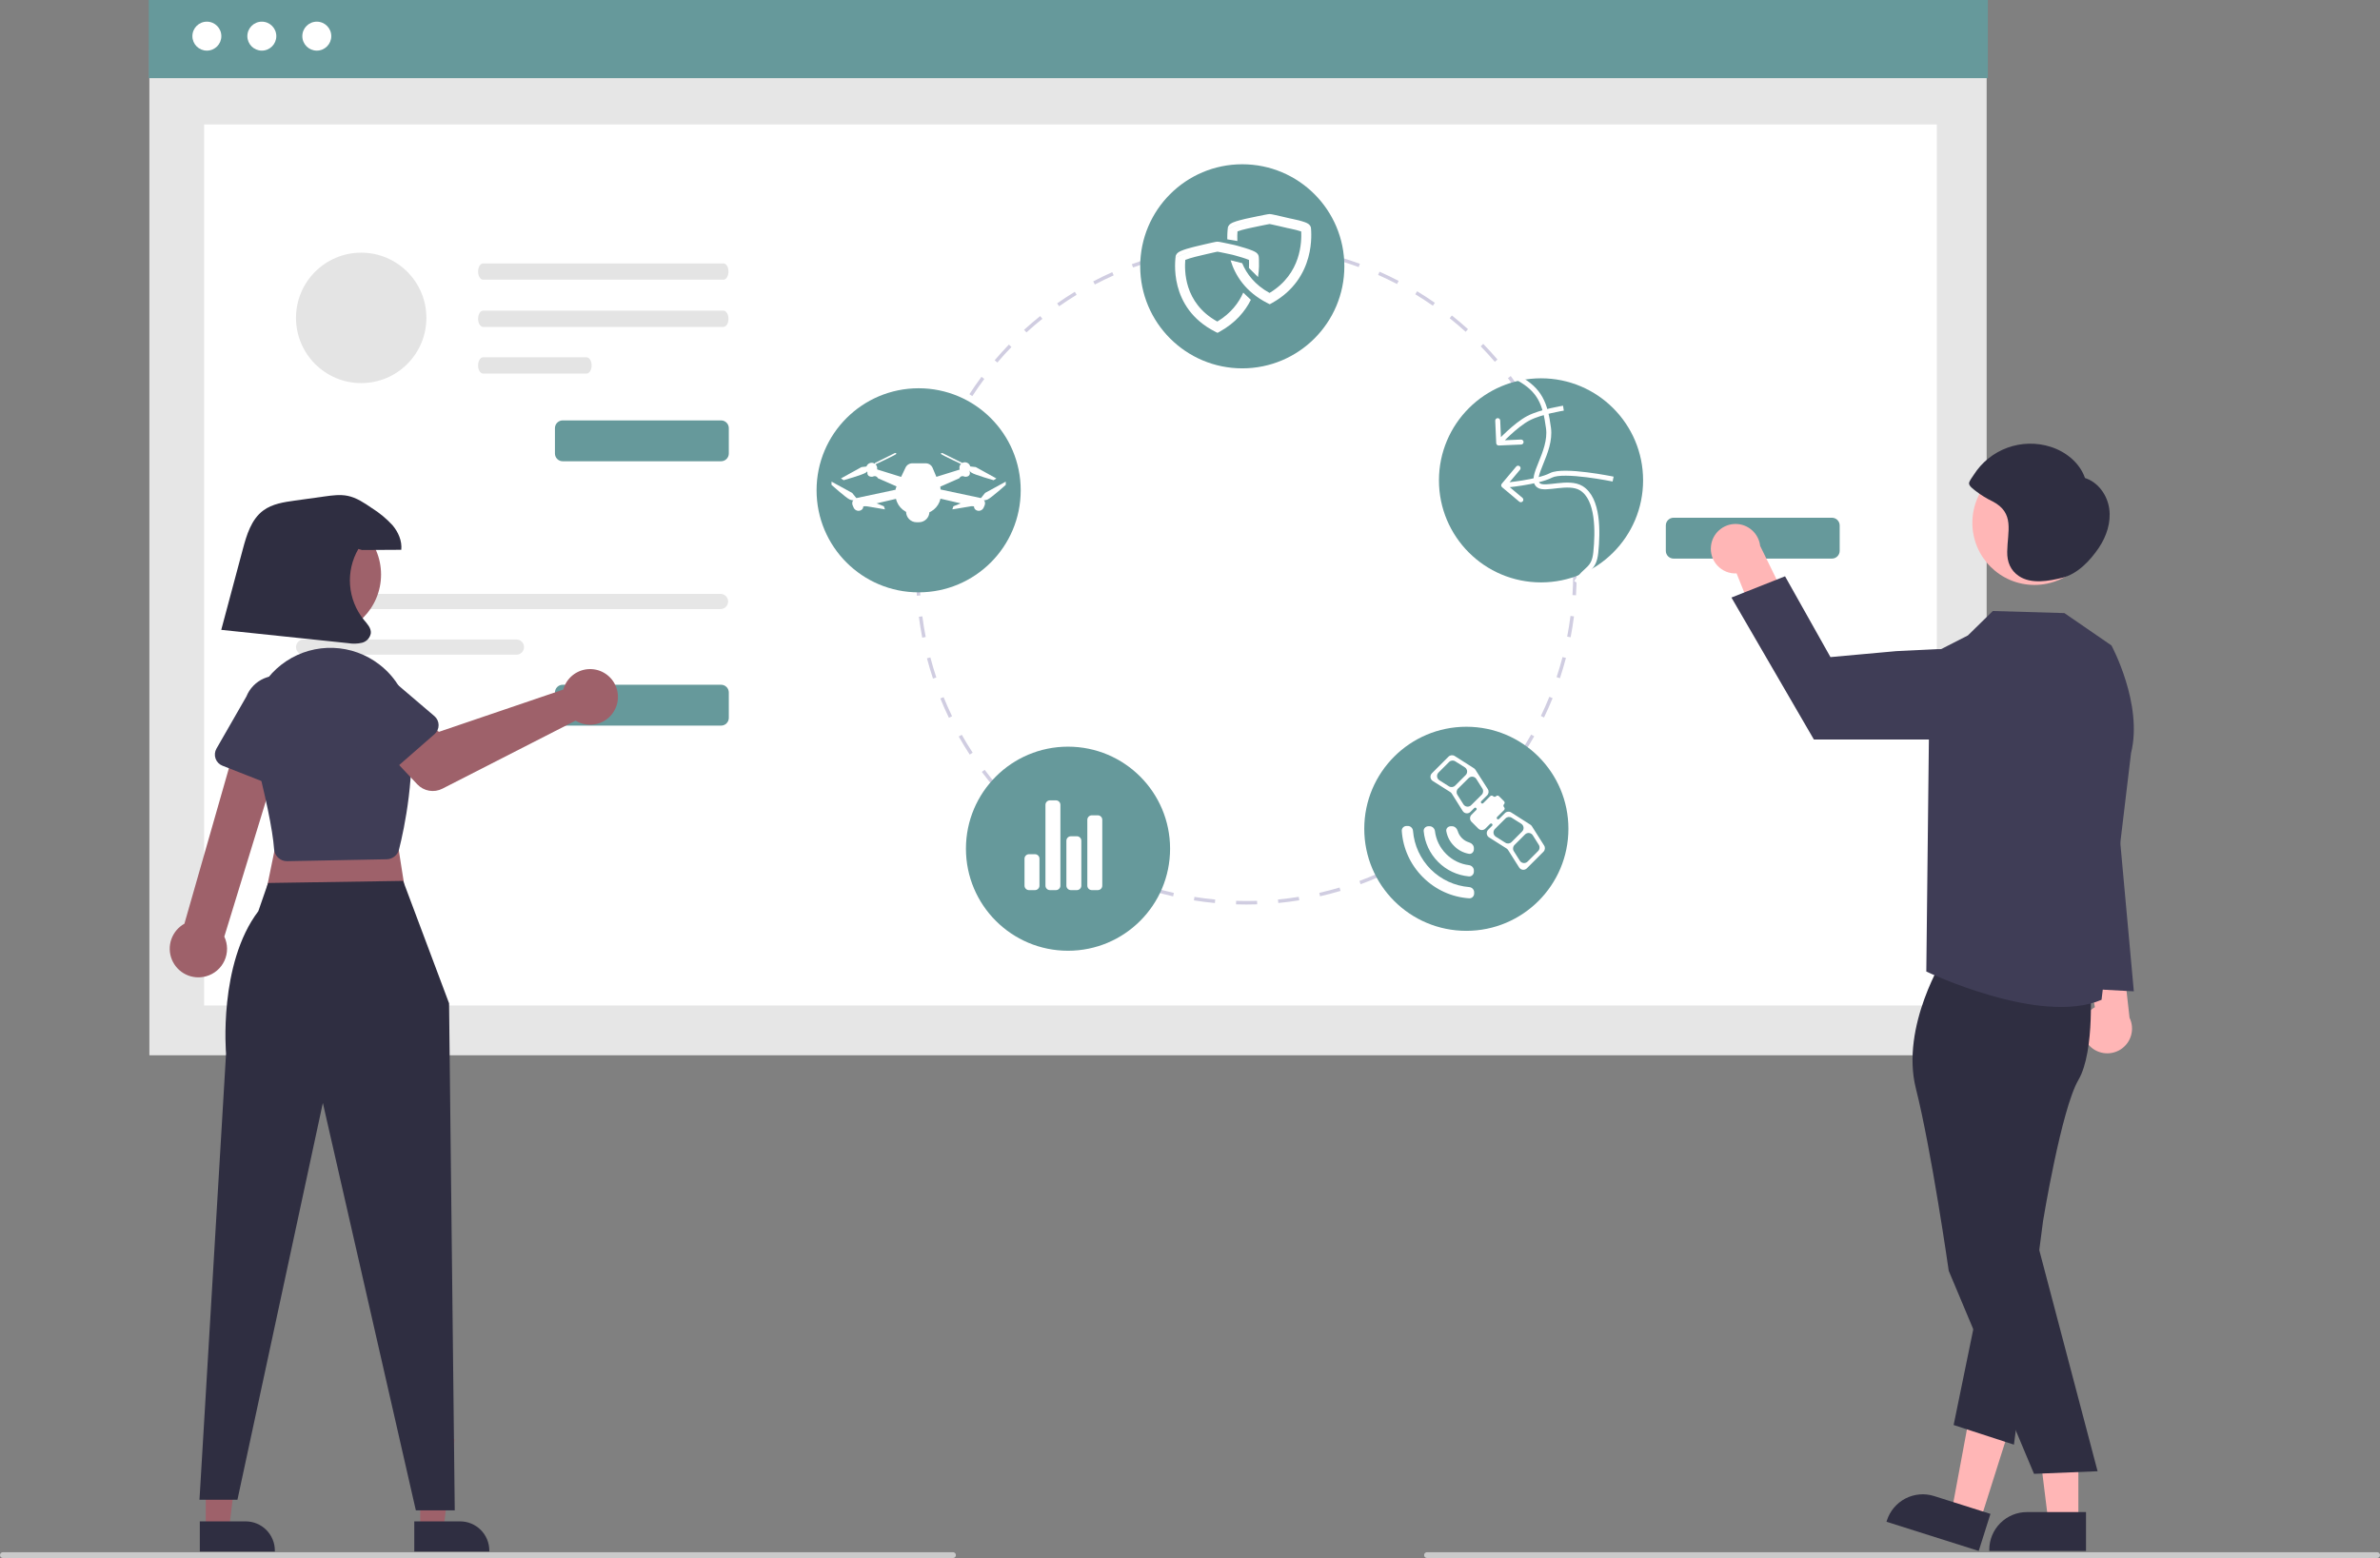 <svg width="478" height="313" viewBox="0 0 478 313" fill="none" xmlns="http://www.w3.org/2000/svg">
<rect x="0" y="0" width="478" height="313" fill="#808080" stroke="none"/>
<g clip-path="url(#clip0_6_201)">
<path d="M419.395 209.799C418.932 209.244 418.596 208.595 418.411 207.896C418.226 207.197 418.197 206.466 418.325 205.755C418.452 205.043 418.735 204.368 419.151 203.778C419.568 203.187 420.109 202.695 420.736 202.337L417.501 185.066L425.915 188.603L427.697 204.461C428.229 205.555 428.342 206.807 428.014 207.979C427.685 209.151 426.939 210.162 425.916 210.82C424.892 211.478 423.663 211.737 422.462 211.549C421.26 211.361 420.169 210.738 419.395 209.799Z" fill="#FFB6B6"/>
<path d="M399 10H30V212H399V10Z" fill="#E6E6E6"/>
<path d="M389 25H41V202H389V25Z" fill="white"/>
<path d="M399.247 0H29.887V15.701H399.247V0Z" fill="#66999B"/>
<path d="M41.548 10.172C43.154 10.172 44.456 8.87 44.456 7.262C44.456 5.655 43.154 4.352 41.548 4.352C39.942 4.352 38.64 5.655 38.64 7.262C38.64 8.87 39.942 10.172 41.548 10.172Z" fill="white"/>
<path d="M52.587 10.172C54.193 10.172 55.495 8.87 55.495 7.262C55.495 5.655 54.193 4.352 52.587 4.352C50.981 4.352 49.679 5.655 49.679 7.262C49.679 8.87 50.981 10.172 52.587 10.172Z" fill="white"/>
<path d="M63.627 10.172C65.233 10.172 66.535 8.87 66.535 7.262C66.535 5.655 65.233 4.352 63.627 4.352C62.021 4.352 60.718 5.655 60.718 7.262C60.718 8.87 62.021 10.172 63.627 10.172Z" fill="white"/>
<path d="M60.973 119.308C60.569 119.31 60.182 119.471 59.897 119.758C59.612 120.044 59.452 120.431 59.452 120.836C59.452 121.24 59.612 121.627 59.897 121.913C60.182 122.2 60.569 122.361 60.973 122.363H144.715C145.119 122.361 145.505 122.2 145.79 121.913C146.075 121.627 146.235 121.24 146.235 120.836C146.235 120.431 146.075 120.044 145.79 119.758C145.505 119.471 145.119 119.31 144.715 119.308H60.973Z" fill="#E6E6E6"/>
<path d="M60.973 128.472C60.569 128.473 60.182 128.635 59.897 128.921C59.612 129.207 59.452 129.595 59.452 129.999C59.452 130.403 59.612 130.79 59.897 131.077C60.182 131.363 60.569 131.524 60.973 131.526H103.725C104.128 131.524 104.515 131.363 104.8 131.077C105.085 130.79 105.245 130.403 105.245 129.999C105.245 129.595 105.085 129.207 104.8 128.921C104.515 128.635 104.128 128.473 103.725 128.472H60.973Z" fill="#E6E6E6"/>
<path d="M144.82 145.771H113.009C112.597 145.771 112.202 145.607 111.911 145.315C111.62 145.024 111.456 144.629 111.455 144.216V139.116C111.456 138.704 111.62 138.309 111.911 138.017C112.202 137.726 112.597 137.562 113.009 137.562H144.82C145.232 137.562 145.627 137.726 145.918 138.017C146.21 138.309 146.374 138.704 146.374 139.116V144.216C146.374 144.629 146.21 145.024 145.918 145.315C145.627 145.607 145.232 145.771 144.82 145.771Z" fill="#66999B"/>
<path d="M144.82 92.665H113.009C112.597 92.665 112.202 92.501 111.911 92.209C111.62 91.918 111.456 91.522 111.455 91.11V86.01C111.456 85.598 111.62 85.203 111.911 84.911C112.202 84.62 112.597 84.456 113.009 84.455H144.82C145.232 84.456 145.627 84.62 145.918 84.911C146.21 85.203 146.374 85.598 146.374 86.01V91.11C146.374 91.522 146.21 91.918 145.918 92.209C145.627 92.501 145.232 92.665 144.82 92.665Z" fill="#66999B"/>
<path d="M367.929 112.219H336.118C335.706 112.219 335.311 112.055 335.019 111.763C334.728 111.472 334.564 111.076 334.564 110.664V105.564C334.564 105.152 334.728 104.757 335.019 104.465C335.311 104.174 335.706 104.01 336.118 104.009H367.929C368.341 104.01 368.736 104.174 369.027 104.465C369.318 104.757 369.482 105.152 369.483 105.564V110.664C369.482 111.076 369.318 111.472 369.027 111.763C368.736 112.055 368.341 112.219 367.929 112.219Z" fill="#66999B"/>
<path d="M97.04 52.919C96.475 52.921 96.017 53.655 96.018 54.559C96.019 55.461 96.476 56.191 97.04 56.193H145.288C145.853 56.191 146.31 55.457 146.309 54.553C146.308 53.651 145.851 52.921 145.288 52.919H97.04Z" fill="#E4E4E4"/>
<path d="M97.04 62.406C96.475 62.407 96.017 63.142 96.018 64.046C96.019 64.948 96.476 65.678 97.04 65.68H145.288C145.853 65.678 146.31 64.944 146.309 64.039C146.308 63.138 145.851 62.407 145.288 62.406H97.04Z" fill="#E4E4E4"/>
<path d="M97.04 71.777C96.475 71.779 96.017 72.513 96.018 73.418C96.019 74.319 96.476 75.05 97.04 75.052H117.801C118.366 75.05 118.823 74.315 118.822 73.411C118.821 72.51 118.365 71.779 117.801 71.777H97.04Z" fill="#E4E4E4"/>
<path d="M72.542 76.962C79.773 76.962 85.635 71.096 85.635 63.861C85.635 56.626 79.773 50.761 72.542 50.761C65.311 50.761 59.45 56.626 59.45 63.861C59.45 71.096 65.311 76.962 72.542 76.962Z" fill="#E4E4E4"/>
<path d="M343.642 109.625C343.549 110.342 343.615 111.07 343.834 111.759C344.053 112.448 344.42 113.08 344.91 113.612C345.4 114.143 346 114.56 346.669 114.835C347.337 115.109 348.057 115.233 348.779 115.198L355.323 131.505L360.52 123.999L353.51 109.665C353.371 108.456 352.794 107.34 351.888 106.528C350.982 105.716 349.81 105.264 348.594 105.26C347.377 105.255 346.202 105.696 345.289 106.501C344.376 107.305 343.79 108.417 343.642 109.625Z" fill="#FFB6B6"/>
<path d="M417.418 305.736H411.393L408.527 282.484L417.419 282.484L417.418 305.736Z" fill="#FFB6B6"/>
<path d="M418.954 311.58L399.528 311.579V311.333C399.528 309.327 400.325 307.402 401.743 305.984C403.161 304.565 405.084 303.768 407.089 303.768H407.09L418.955 303.768L418.954 311.58Z" fill="#2F2E41"/>
<path d="M397.702 305.545L391.958 303.725L396.239 280.691L404.716 283.377L397.702 305.545Z" fill="#FFB6B6"/>
<path d="M397.405 311.58L378.884 305.713L378.958 305.478C379.564 303.566 380.904 301.972 382.684 301.047C384.463 300.123 386.537 299.943 388.449 300.549L399.761 304.132L397.405 311.58Z" fill="#2F2E41"/>
<path d="M390.567 192.091C390.567 192.091 381.628 206.136 384.786 218.671C387.945 231.206 391.385 255.301 391.385 255.301L408.513 296.086L421.28 295.565L408.601 247.477L409.102 215.326C409.102 215.326 417.915 199.96 416.198 195.176C414.482 190.393 390.567 192.091 390.567 192.091Z" fill="#2F2E41"/>
<path d="M419.771 197.113C419.771 197.113 420.871 211.045 417.431 216.946C413.991 222.847 410.326 245.305 410.326 245.305L404.479 290.223L392.368 286.279L402.695 235.955L410.812 196.369L419.771 197.113Z" fill="#2F2E41"/>
<path d="M424.065 129.665L414.616 123.166L400.237 122.749L395.229 127.661L387.588 131.565L386.88 195.176C386.88 195.176 409.763 206.151 422.074 200.854L427.997 151.301C430.454 141.467 424.065 129.665 424.065 129.665Z" fill="#3F3D56"/>
<path d="M389.507 148.564H364.302L347.743 120.043L358.51 115.776L367.629 132.007L380.828 130.811L389.068 130.413C390.389 130.349 391.708 130.574 392.932 131.074C394.156 131.573 395.257 132.334 396.157 133.303C397.057 134.273 397.734 135.427 398.141 136.685C398.548 137.944 398.676 139.277 398.515 140.59C398.243 142.789 397.177 144.813 395.518 146.282C393.859 147.75 391.722 148.562 389.507 148.564Z" fill="#3F3D56"/>
<path d="M408.599 117.51C415.485 117.51 421.066 111.925 421.066 105.035C421.066 98.145 415.485 92.56 408.599 92.56C401.713 92.56 396.131 98.145 396.131 105.035C396.131 111.925 401.713 117.51 408.599 117.51Z" fill="#FFB6B6"/>
<path d="M423.621 102.197C423.238 99.458 421.384 96.858 418.748 96.028C417.701 92.985 414.927 90.745 411.862 89.768C409.024 88.862 405.965 88.925 403.167 89.947C400.368 90.968 397.987 92.89 396.398 95.411C396.164 95.78 395.442 96.687 395.463 97.127C395.488 97.686 396.343 98.264 396.773 98.616C397.837 99.44 398.985 100.149 400.198 100.732C404.681 103.058 403.189 106.712 403.128 110.854C403.099 112.867 403.77 114.585 405.485 115.735C407.961 117.394 411.503 116.734 414.197 116.068C417.253 115.313 419.794 112.626 421.537 110.036C423.08 107.742 424.004 104.936 423.621 102.197Z" fill="#2F2E41"/>
<path d="M423.708 145.906L428.559 199.152L412.973 198.315L423.708 145.906Z" fill="#3F3D56"/>
<path d="M477.415 313H286.596C286.441 312.999 286.293 312.938 286.184 312.828C286.074 312.718 286.013 312.569 286.013 312.414C286.013 312.259 286.074 312.111 286.184 312.001C286.293 311.891 286.441 311.829 286.596 311.829H477.415C477.57 311.829 477.719 311.891 477.829 312C477.938 312.11 478 312.259 478 312.414C478 312.57 477.938 312.719 477.829 312.828C477.719 312.938 477.57 313 477.415 313Z" fill="#CACACA"/>
<path d="M41.324 307.163H45.997L48.22 289.127H41.323L41.324 307.163Z" fill="#9E616A"/>
<path d="M40.132 305.636L49.335 305.636C50.89 305.636 52.382 306.254 53.482 307.355C54.582 308.455 55.2 309.948 55.2 311.504V311.695L40.132 311.695L40.132 305.636Z" fill="#2F2E41"/>
<path d="M84.397 307.163H89.07L91.293 289.127H84.396L84.397 307.163Z" fill="#9E616A"/>
<path d="M83.205 305.636L92.408 305.636C93.963 305.636 95.456 306.254 96.555 307.355C97.655 308.455 98.273 309.948 98.273 311.504V311.695L83.205 311.695L83.205 305.636Z" fill="#2F2E41"/>
<path d="M78.754 162.267L81.804 181.718L52.834 182.1L56.646 163.411L78.754 162.267Z" fill="#9E616A"/>
<path d="M80.963 176.969L90.19 201.552L91.333 303.426H83.519L64.841 221.575L47.688 301.289H40.065L45.401 211.659C45.401 211.659 43.828 193.669 51.882 183.053L53.842 177.386L80.963 176.969Z" fill="#2F2E41"/>
<path d="M41.386 196.132C42.193 195.912 42.941 195.518 43.579 194.977C44.217 194.437 44.728 193.763 45.078 193.003C45.427 192.243 45.606 191.415 45.601 190.579C45.596 189.742 45.408 188.917 45.05 188.161L57.374 147.957L48.309 146.159L37.038 185.567C35.808 186.253 34.873 187.367 34.41 188.697C33.946 190.026 33.986 191.48 34.522 192.782C35.058 194.085 36.053 195.145 37.318 195.762C38.583 196.38 40.03 196.511 41.386 196.132Z" fill="#9E616A"/>
<path d="M57.64 173.01C57.471 173.01 57.302 172.993 57.136 172.96C56.578 172.848 56.072 172.557 55.696 172.131C55.319 171.704 55.092 171.166 55.05 170.599C54.763 166.673 53.343 159.839 50.83 150.288C49.981 147.042 50.169 143.611 51.367 140.477C52.565 137.343 54.713 134.663 57.511 132.812C60.308 130.961 63.614 130.032 66.965 130.156C70.316 130.28 73.544 131.45 76.198 133.502C77.896 134.804 79.314 136.437 80.366 138.302C81.417 140.166 82.081 142.225 82.316 144.353C83.565 155.362 81.21 166.415 80.139 170.656C79.999 171.209 79.681 171.701 79.234 172.057C78.787 172.412 78.236 172.611 77.665 172.623L57.696 173.009C57.677 173.01 57.658 173.01 57.64 173.01Z" fill="#3F3D56"/>
<path d="M113.431 137.695C113.311 137.964 113.212 138.242 113.136 138.527L88.14 147.026L83.31 142.804L75.99 149.265L83.814 157.571C84.446 158.242 85.279 158.689 86.187 158.846C87.095 159.004 88.029 158.862 88.85 158.442L115.597 144.772C116.565 145.365 117.69 145.65 118.823 145.589C119.956 145.527 121.043 145.122 121.94 144.426C122.838 143.731 123.502 142.779 123.845 141.697C124.189 140.615 124.194 139.454 123.862 138.368C123.53 137.282 122.875 136.324 121.985 135.62C121.095 134.915 120.011 134.499 118.879 134.426C117.747 134.353 116.619 134.627 115.646 135.211C114.672 135.794 113.9 136.661 113.431 137.695Z" fill="#9E616A"/>
<path d="M87.269 147.491L78.157 155.454C77.897 155.681 77.592 155.849 77.262 155.947C76.932 156.045 76.585 156.07 76.244 156.022C75.903 155.973 75.577 155.852 75.287 155.666C74.998 155.48 74.751 155.234 74.565 154.944L68.048 144.789C66.895 143.455 66.319 141.718 66.445 139.96C66.57 138.201 67.388 136.565 68.719 135.409C70.049 134.253 71.783 133.672 73.541 133.794C75.299 133.917 76.936 134.731 78.094 136.06L87.247 143.861C87.509 144.085 87.72 144.362 87.865 144.674C88.01 144.986 88.086 145.326 88.088 145.671C88.09 146.015 88.018 146.356 87.877 146.67C87.735 146.984 87.528 147.264 87.269 147.491Z" fill="#3F3D56"/>
<path d="M55.934 158.251L44.674 153.825C44.353 153.699 44.064 153.505 43.825 153.257C43.586 153.009 43.403 152.713 43.289 152.388C43.175 152.063 43.133 151.717 43.164 151.374C43.196 151.031 43.301 150.699 43.472 150.4L49.48 139.935C50.133 138.298 51.409 136.987 53.026 136.29C54.644 135.592 56.472 135.565 58.109 136.215C59.747 136.864 61.06 138.136 61.761 139.753C62.463 141.37 62.495 143.199 61.85 144.839L59.144 156.56C59.066 156.896 58.917 157.211 58.707 157.484C58.497 157.756 58.231 157.981 57.926 158.141C57.621 158.302 57.286 158.394 56.942 158.413C56.598 158.432 56.255 158.377 55.934 158.251Z" fill="#3F3D56"/>
<path d="M64.281 127.678C71.046 127.678 76.53 122.191 76.53 115.422C76.53 108.653 71.046 103.166 64.281 103.166C57.517 103.166 52.033 108.653 52.033 115.422C52.033 122.191 57.517 127.678 64.281 127.678Z" fill="#9E616A"/>
<path d="M191.404 313H0.585C0.43 312.999 0.282 312.938 0.172 312.828C0.063 312.718 0.002 312.569 0.002 312.414C0.002 312.259 0.063 312.111 0.172 312.001C0.282 311.891 0.43 311.829 0.585 311.829H191.404C191.559 311.829 191.707 311.891 191.816 312.001C191.926 312.111 191.987 312.259 191.987 312.414C191.987 312.569 191.926 312.718 191.816 312.828C191.707 312.938 191.559 312.999 191.404 313Z" fill="#CACACA"/>
<path d="M72.708 110.495C75.336 110.48 77.964 110.465 80.592 110.45C80.779 108.658 79.981 106.875 78.82 105.498C77.596 104.173 76.2 103.019 74.67 102.065C73.162 101.03 71.601 99.971 69.809 99.61C68.306 99.306 66.754 99.517 65.237 99.728C63.224 100.008 61.212 100.288 59.199 100.568C56.99 100.875 54.679 101.223 52.885 102.549C50.458 104.341 49.53 107.482 48.751 110.398L44.435 126.534L69.926 129.209C70.848 129.368 71.792 129.341 72.704 129.128C73.157 129.014 73.568 128.769 73.884 128.424C74.2 128.078 74.407 127.647 74.48 127.185C74.553 126.145 73.729 125.293 73.059 124.494C71.461 122.514 70.502 120.094 70.309 117.556C70.115 115.018 70.697 112.481 71.976 110.281L72.708 110.495Z" fill="#2F2E41"/>
<path d="M250.358 181.714C249.654 181.709 248.941 181.704 248.242 181.682L248.264 180.976C248.956 180.998 249.664 181.007 250.358 181.008C251.055 181.008 251.765 180.997 252.47 180.974L252.493 181.679C251.78 181.702 251.062 181.714 250.358 181.714ZM244 181.416C242.596 181.283 241.177 181.103 239.784 180.88L239.895 180.183C241.274 180.403 242.677 180.582 244.067 180.713L244 181.416ZM256.734 181.408L256.667 180.706C258.056 180.573 259.46 180.392 260.838 180.17L260.95 180.867C259.557 181.092 258.138 181.274 256.734 181.408ZM235.611 180.074C234.235 179.762 232.851 179.401 231.498 179.001L231.698 178.324C233.037 178.72 234.406 179.077 235.767 179.386L235.611 180.074ZM265.122 180.057L264.966 179.369C266.33 179.057 267.698 178.698 269.033 178.302L269.234 178.979C267.885 179.38 266.501 179.742 265.122 180.057ZM227.462 177.664C226.135 177.177 224.807 176.64 223.515 176.068L223.801 175.422C225.078 175.988 226.392 176.519 227.705 177.002L227.462 177.664ZM273.268 177.637L273.024 176.974C274.329 176.493 275.638 175.962 276.915 175.395L277.201 176.041C275.91 176.614 274.587 177.151 273.268 177.637ZM219.681 174.22C218.432 173.567 217.185 172.864 215.974 172.13L216.34 171.526C217.538 172.253 218.772 172.948 220.007 173.593L219.681 174.22ZM281.025 174.194L280.698 173.568C281.931 172.923 283.162 172.228 284.356 171.501L284.723 172.104C283.515 172.839 282.271 173.541 281.025 174.194ZM212.41 169.807C211.253 168.999 210.107 168.142 209.002 167.261L209.442 166.708C210.535 167.581 211.669 168.428 212.814 169.227L212.41 169.807ZM288.281 169.781L287.877 169.203C289.021 168.403 290.154 167.555 291.244 166.684L291.684 167.236C290.583 168.116 289.438 168.973 288.281 169.781ZM205.764 164.502C204.718 163.552 203.69 162.557 202.709 161.545L203.215 161.053C204.186 162.055 205.204 163.039 206.238 163.98L205.764 164.502ZM294.919 164.478L294.445 163.955C295.477 163.017 296.493 162.032 297.466 161.027L297.972 161.518C296.99 162.534 295.962 163.529 294.919 164.478ZM199.848 158.399C198.933 157.325 198.04 156.207 197.195 155.078L197.76 154.654C198.596 155.772 199.479 156.878 200.385 157.94L199.848 158.399ZM300.832 158.37L300.295 157.912C301.201 156.848 302.084 155.741 302.921 154.622L303.486 155.045C302.64 156.176 301.748 157.295 300.832 158.37ZM194.759 151.594C193.987 150.411 193.244 149.19 192.551 147.963L193.165 147.616C193.851 148.829 194.586 150.038 195.349 151.208L194.759 151.594ZM305.923 151.556L305.331 151.17C306.095 149.998 306.83 148.787 307.516 147.571L308.131 147.918C307.438 149.147 306.695 150.371 305.923 151.556ZM190.58 144.199C189.966 142.928 189.386 141.622 188.856 140.317L189.51 140.052C190.034 141.342 190.608 142.635 191.216 143.892L190.58 144.199ZM310.102 144.144L309.467 143.837C310.074 142.578 310.648 141.282 311.173 139.985L311.827 140.25C311.296 141.561 310.716 142.872 310.102 144.144ZM187.383 136.327C186.937 134.986 186.529 133.614 186.171 132.25L186.854 132.07C187.208 133.42 187.611 134.777 188.053 136.104L187.383 136.327ZM313.297 136.252L312.627 136.03C313.066 134.705 313.468 133.348 313.821 131.995L314.504 132.174C314.147 133.541 313.741 134.913 313.297 136.252ZM185.225 128.103C184.955 126.718 184.727 125.306 184.547 123.905L185.246 123.814C185.425 125.2 185.651 126.598 185.917 127.968L185.225 128.103ZM315.446 128.026L314.753 127.892C315.018 126.522 315.242 125.124 315.419 123.737L316.119 123.827C315.94 125.228 315.714 126.641 315.446 128.026ZM184.139 119.672C184.048 118.264 184.002 116.834 184 115.42L184.706 115.419C184.707 116.818 184.753 118.234 184.843 119.626L184.139 119.672ZM316.522 119.593L315.818 119.548C315.906 118.157 315.95 116.742 315.95 115.342L315.95 115.187H316.656L316.656 115.34C316.656 116.756 316.611 118.186 316.522 119.593ZM184.833 111.213L184.129 111.17C184.216 109.76 184.35 108.335 184.527 106.935L185.227 107.024C185.052 108.409 184.92 109.818 184.833 111.213ZM315.808 110.982C315.717 109.586 315.579 108.177 315.4 106.794L316.099 106.703C316.281 108.101 316.42 109.525 316.513 110.935L315.808 110.982ZM185.888 102.868L185.195 102.735C185.461 101.349 185.776 99.953 186.132 98.586L186.814 98.764C186.463 100.117 186.151 101.497 185.888 102.868ZM314.723 102.641C314.455 101.269 314.138 99.889 313.782 98.54L314.464 98.36C314.824 99.724 315.144 101.118 315.416 102.505L314.723 102.641ZM188.004 94.728L187.334 94.506C187.777 93.165 188.27 91.819 188.8 90.506L189.454 90.771C188.93 92.069 188.442 93.401 188.004 94.728ZM312.579 94.508C312.136 93.182 311.644 91.855 311.117 90.562L311.771 90.295C312.303 91.602 312.801 92.944 313.248 94.284L312.579 94.508ZM191.156 86.916L190.52 86.61C191.132 85.337 191.794 84.066 192.487 82.834L193.102 83.181C192.416 84.4 191.761 85.656 191.156 86.916ZM309.408 86.724C308.8 85.47 308.143 84.218 307.454 83.002L308.068 82.654C308.764 83.882 309.428 85.148 310.042 86.416L309.408 86.724ZM195.283 79.578L194.691 79.193C195.461 78.01 196.279 76.835 197.124 75.702L197.689 76.124C196.854 77.245 196.044 78.407 195.283 79.578ZM305.265 79.412C304.501 78.245 303.689 77.087 302.851 75.969L303.415 75.545C304.263 76.675 305.084 77.846 305.855 79.025L305.265 79.412ZM200.311 72.831L199.774 72.374C200.687 71.298 201.648 70.237 202.629 69.222L203.137 69.713C202.166 70.717 201.215 71.767 200.311 72.831ZM300.221 72.686C299.314 71.624 298.36 70.578 297.387 69.576L297.893 69.084C298.877 70.097 299.84 71.154 300.757 72.227L300.221 72.686ZM206.154 66.781L205.679 66.259C206.723 65.307 207.811 64.378 208.911 63.497L209.352 64.048C208.263 64.92 207.187 65.839 206.154 66.781ZM294.36 66.653C293.326 65.716 292.247 64.799 291.153 63.928L291.593 63.376C292.698 64.256 293.789 65.182 294.834 66.129L294.36 66.653ZM212.716 61.525L212.311 60.947C213.466 60.138 214.662 59.355 215.867 58.62L216.234 59.223C215.042 59.95 213.858 60.724 212.716 61.525ZM287.779 61.413C286.63 60.613 285.443 59.841 284.25 59.119L284.615 58.515C285.821 59.245 287.021 60.025 288.182 60.834L287.779 61.413ZM219.89 57.152L219.562 56.527C220.81 55.872 222.096 55.249 223.384 54.675L223.671 55.32C222.396 55.888 221.124 56.504 219.89 57.152ZM280.58 57.055C279.341 56.41 278.064 55.796 276.785 55.231L277.07 54.585C278.363 55.156 279.654 55.776 280.906 56.429L280.58 57.055ZM227.56 53.736L227.315 53.074C228.638 52.584 229.994 52.131 231.347 51.728L231.549 52.404C230.21 52.803 228.868 53.252 227.56 53.736ZM272.879 53.656C271.567 53.176 270.223 52.733 268.885 52.339L269.084 51.661C270.437 52.059 271.795 52.508 273.121 52.993L272.879 53.656ZM235.615 51.333L235.458 50.645C236.83 50.33 238.234 50.056 239.629 49.829L239.742 50.526C238.362 50.75 236.973 51.022 235.615 51.333ZM264.814 51.282C263.454 50.975 262.064 50.708 260.684 50.489L260.795 49.792C262.19 50.013 263.594 50.283 264.969 50.593L264.814 51.282ZM243.912 49.986L243.844 49.283C245.245 49.147 246.672 49.054 248.085 49.007L248.109 49.713C246.71 49.76 245.298 49.851 243.912 49.986ZM256.512 49.964C255.124 49.834 253.712 49.747 252.315 49.706L252.336 49C253.748 49.042 255.175 49.13 256.578 49.261L256.512 49.964Z" fill="#D0CDE1"/>
<path d="M249.5 74C260.822 74 270 64.822 270 53.5C270 42.178 260.822 33 249.5 33C238.178 33 229 42.178 229 53.5C229 64.822 238.178 74 249.5 74Z" fill="#66999B"/>
<path d="M214.5 191C225.822 191 235 181.822 235 170.5C235 159.178 225.822 150 214.5 150C203.178 150 194 159.178 194 170.5C194 181.822 203.178 191 214.5 191Z" fill="#66999B"/>
<path d="M207.866 178.82H206.664C206.426 178.82 206.196 178.725 206.027 178.556C205.858 178.387 205.763 178.157 205.763 177.918V172.508C205.763 172.269 205.858 172.04 206.027 171.87C206.196 171.701 206.426 171.606 206.664 171.606H207.866C208.105 171.606 208.334 171.701 208.503 171.87C208.672 172.04 208.767 172.269 208.767 172.508V177.918C208.767 178.157 208.672 178.387 208.503 178.556C208.334 178.725 208.105 178.82 207.866 178.82Z" fill="white"/>
<path d="M216.276 178.82H215.075C214.836 178.82 214.607 178.725 214.438 178.556C214.269 178.387 214.174 178.157 214.174 177.918V168.902C214.174 168.662 214.269 168.433 214.438 168.264C214.607 168.095 214.836 168 215.075 168H216.276C216.515 168 216.744 168.095 216.913 168.264C217.082 168.433 217.177 168.662 217.177 168.902V177.918C217.177 178.157 217.082 178.387 216.913 178.556C216.744 178.725 216.515 178.82 216.276 178.82Z" fill="white"/>
<path d="M220.481 178.82H219.28C219.041 178.82 218.812 178.725 218.643 178.556C218.474 178.387 218.379 178.157 218.379 177.918V164.694C218.379 164.455 218.474 164.225 218.643 164.056C218.812 163.887 219.041 163.792 219.28 163.792H220.481C220.72 163.792 220.95 163.887 221.119 164.056C221.288 164.225 221.382 164.455 221.382 164.694V177.918C221.382 178.157 221.288 178.387 221.119 178.556C220.95 178.725 220.72 178.82 220.481 178.82Z" fill="white"/>
<path d="M212.071 178.82H210.87C210.631 178.82 210.402 178.725 210.233 178.556C210.064 178.386 209.969 178.157 209.969 177.918V161.688C209.969 161.449 210.064 161.22 210.233 161.05C210.402 160.881 210.631 160.786 210.87 160.786H212.071C212.31 160.786 212.539 160.881 212.708 161.05C212.877 161.22 212.972 161.449 212.972 161.688V177.918C212.972 178.036 212.949 178.154 212.904 178.263C212.858 178.372 212.792 178.472 212.708 178.556C212.625 178.639 212.525 178.706 212.416 178.751C212.307 178.796 212.19 178.82 212.071 178.82Z" fill="white"/>
<path d="M294.5 187C305.822 187 315 177.822 315 166.5C315 155.178 305.822 146 294.5 146C283.178 146 274 155.178 274 166.5C274 177.822 283.178 187 294.5 187Z" fill="#66999B"/>
<path d="M309.5 117C320.822 117 330 107.822 330 96.5C330 85.178 320.822 76 309.5 76C298.178 76 289 85.178 289 96.5C289 107.822 298.178 117 309.5 117Z" fill="#66999B"/>
<path d="M305 76C309.24 78.344 310.343 81.036 311 86C311.655 90.952 306.981 95.897 309 97.5C310.289 98.523 315 96.5 317.58 98.077C321.054 100.2 320.924 106.837 320.5 111C320.145 114.488 318.502 114.128 316.574 117" stroke="white"/>
<path d="M307 84L306.77 83.556L307 84ZM300.5 89.022C300.513 89.298 300.746 89.512 301.022 89.499L305.518 89.303C305.793 89.291 306.007 89.058 305.995 88.782C305.983 88.506 305.75 88.292 305.474 88.304L301.478 88.479L301.303 84.483C301.291 84.207 301.058 83.993 300.782 84.005C300.506 84.017 300.292 84.25 300.304 84.526L300.5 89.022ZM314 82C313.924 81.506 313.924 81.506 313.924 81.506C313.924 81.506 313.924 81.506 313.924 81.506C313.923 81.506 313.923 81.506 313.923 81.506C313.922 81.506 313.921 81.506 313.92 81.507C313.917 81.507 313.914 81.507 313.909 81.508C313.9 81.51 313.887 81.512 313.87 81.514C313.835 81.52 313.785 81.528 313.72 81.539C313.59 81.561 313.402 81.594 313.17 81.637C312.705 81.723 312.059 81.851 311.332 82.022C309.89 82.359 308.089 82.871 306.77 83.556L307.23 84.444C308.434 83.819 310.132 83.33 311.56 82.995C312.268 82.829 312.899 82.704 313.352 82.62C313.579 82.578 313.761 82.546 313.886 82.525C313.948 82.515 313.996 82.507 314.028 82.502C314.045 82.499 314.057 82.497 314.065 82.496C314.069 82.495 314.072 82.495 314.074 82.495C314.075 82.494 314.075 82.494 314.076 82.494C314.076 82.494 314.076 82.494 314.076 82.494C314.076 82.494 314.076 82.494 314.076 82.494C314.076 82.494 314.076 82.494 314 82ZM306.77 83.556C305.353 84.292 303.813 85.581 302.646 86.66C302.057 87.204 301.555 87.704 301.199 88.067C301.022 88.249 300.88 88.397 300.783 88.5C300.735 88.551 300.697 88.591 300.671 88.619C300.659 88.633 300.649 88.643 300.642 88.651C300.639 88.654 300.636 88.657 300.634 88.659C300.633 88.66 300.633 88.661 300.632 88.661C300.632 88.662 300.632 88.662 300.632 88.662C300.632 88.662 300.632 88.662 300.631 88.662C300.631 88.662 300.631 88.662 301 89C301.369 89.338 301.369 89.338 301.369 89.338C301.369 89.338 301.369 89.338 301.369 89.338C301.369 89.338 301.369 89.338 301.369 89.338C301.369 89.337 301.37 89.337 301.37 89.336C301.372 89.334 301.374 89.332 301.377 89.329C301.383 89.322 301.392 89.313 301.404 89.3C301.428 89.274 301.464 89.236 301.51 89.186C301.604 89.087 301.741 88.943 301.914 88.766C302.261 88.412 302.751 87.924 303.324 87.394C304.481 86.325 305.94 85.114 307.23 84.444L306.77 83.556Z" fill="white"/>
<path d="M311.5 95.5L311.27 95.056L311.5 95.5ZM301.617 97.179C301.439 97.39 301.467 97.706 301.679 97.883L305.126 100.776C305.337 100.953 305.653 100.926 305.83 100.714C306.008 100.503 305.98 100.187 305.768 100.01L302.704 97.438L305.276 94.374C305.453 94.163 305.426 93.847 305.214 93.67C305.003 93.492 304.687 93.52 304.51 93.731L301.617 97.179ZM323.978 96.245C324.079 95.755 324.079 95.755 324.079 95.755C324.079 95.755 324.079 95.755 324.079 95.755C324.078 95.755 324.078 95.755 324.077 95.755C324.076 95.754 324.074 95.754 324.071 95.754C324.066 95.752 324.059 95.751 324.049 95.749C324.03 95.745 324.001 95.739 323.964 95.732C323.889 95.717 323.78 95.695 323.64 95.668C323.361 95.614 322.96 95.538 322.47 95.452C321.492 95.279 320.16 95.061 318.747 94.885C317.336 94.709 315.833 94.572 314.517 94.564C313.859 94.559 313.238 94.587 312.694 94.66C312.156 94.733 311.659 94.854 311.27 95.056L311.73 95.944C311.972 95.818 312.338 95.717 312.827 95.651C313.31 95.586 313.881 95.559 314.511 95.564C315.771 95.572 317.23 95.703 318.623 95.877C320.014 96.051 321.329 96.265 322.296 96.436C322.779 96.522 323.175 96.597 323.45 96.65C323.588 96.677 323.695 96.698 323.767 96.712C323.804 96.719 323.831 96.725 323.85 96.729C323.859 96.731 323.866 96.732 323.87 96.733C323.873 96.734 323.874 96.734 323.875 96.734C323.876 96.734 323.876 96.734 323.877 96.734C323.877 96.734 323.877 96.734 323.877 96.734C323.877 96.734 323.877 96.734 323.978 96.245ZM311.27 95.056C309.998 95.717 307.701 96.208 305.656 96.534C304.647 96.694 303.721 96.811 303.047 96.888C302.71 96.927 302.437 96.955 302.248 96.974C302.153 96.984 302.08 96.99 302.031 96.995C302.006 96.997 301.987 96.999 301.975 97C301.968 97.001 301.964 97.001 301.961 97.001C301.959 97.002 301.958 97.002 301.957 97.002C301.957 97.002 301.957 97.002 301.957 97.002C301.957 97.002 301.956 97.002 301.956 97.002C301.956 97.002 301.956 97.002 302 97.5C302.044 97.998 302.044 97.998 302.044 97.998C302.044 97.998 302.044 97.998 302.044 97.998C302.044 97.998 302.045 97.998 302.045 97.998C302.046 97.998 302.047 97.998 302.049 97.998C302.053 97.997 302.058 97.997 302.064 97.996C302.078 97.995 302.098 97.993 302.123 97.991C302.175 97.986 302.25 97.979 302.347 97.969C302.54 97.95 302.818 97.921 303.161 97.882C303.845 97.804 304.786 97.685 305.814 97.521C307.842 97.198 310.295 96.689 311.73 95.944L311.27 95.056Z" fill="white"/>
<path d="M307.663 165.979C307.585 165.855 307.479 165.75 307.355 165.671L303.496 163.212C303.1 162.961 302.583 163.017 302.251 163.349L301.075 164.525C300.966 164.634 300.79 164.634 300.681 164.525V164.525C300.573 164.416 300.573 164.24 300.681 164.131L302.073 162.739C302.237 162.576 302.237 162.312 302.073 162.148V162.148C301.91 161.985 301.91 161.721 302.073 161.558V161.558C302.237 161.395 302.237 161.13 302.073 160.967L301.061 159.955C300.898 159.792 300.633 159.792 300.47 159.955V159.955C300.307 160.118 300.043 160.118 299.88 159.955V159.955C299.717 159.792 299.452 159.792 299.289 159.955L297.897 161.347C297.788 161.456 297.612 161.456 297.503 161.347V161.347C297.394 161.238 297.394 161.062 297.503 160.953L298.679 159.778C299.01 159.446 299.067 158.928 298.814 158.532L296.328 154.643C296.25 154.52 296.146 154.416 296.023 154.338L292.161 151.878C291.766 151.626 291.248 151.683 290.917 152.014L287.587 155.345C287.134 155.798 287.218 156.554 287.759 156.897L291.265 159.116C291.391 159.196 291.497 159.303 291.577 159.43L293.771 162.927C294.112 163.472 294.871 163.557 295.325 163.103L296.097 162.331C296.206 162.223 296.382 162.223 296.491 162.331V162.331C296.599 162.44 296.599 162.616 296.491 162.725L295.538 163.677C295.148 164.068 295.148 164.701 295.538 165.092L296.909 166.462C297.299 166.852 297.932 166.852 298.323 166.462L299.275 165.509C299.384 165.401 299.56 165.401 299.669 165.509V165.509C299.777 165.618 299.777 165.794 299.669 165.903L298.893 166.679C298.44 167.132 298.524 167.888 299.065 168.231L302.573 170.452C302.698 170.531 302.804 170.637 302.883 170.762L305.103 174.269C305.446 174.811 306.202 174.894 306.655 174.441L309.987 171.11C310.318 170.779 310.375 170.263 310.125 169.868L307.663 165.979ZM289.084 156.755C288.541 156.413 288.457 155.656 288.91 155.202L291.032 153.081C291.362 152.75 291.877 152.693 292.273 152.942L294.194 154.154C294.737 154.496 294.822 155.253 294.368 155.707L292.246 157.829C291.916 158.159 291.401 158.217 291.006 157.968L289.084 156.755ZM295.463 161.763C295.009 162.213 294.254 162.127 293.913 161.586L292.7 159.663C292.45 159.266 292.509 158.75 292.841 158.419L294.959 156.319C295.413 155.868 296.168 155.954 296.509 156.495L297.722 158.418C297.972 158.815 297.913 159.332 297.581 159.662L295.463 161.763ZM300.418 168.09C299.876 167.748 299.791 166.99 300.244 166.537L302.366 164.415C302.697 164.085 303.212 164.027 303.607 164.276L305.529 165.488C306.071 165.831 306.156 166.588 305.702 167.041L303.581 169.163C303.25 169.494 302.735 169.551 302.34 169.302L300.418 168.09ZM304.032 170.994C303.783 170.599 303.841 170.084 304.171 169.754L306.293 167.632C306.747 167.178 307.504 167.263 307.846 167.806L309.058 169.727C309.307 170.123 309.25 170.638 308.919 170.968L306.798 173.09C306.344 173.543 305.587 173.459 305.245 172.916L304.032 170.994Z" fill="white"/>
<path d="M286.887 165.987C286.335 165.987 285.882 166.436 285.935 166.986C286.159 169.313 287.166 171.484 288.841 173.159C290.517 174.836 292.67 175.843 295.014 176.065C295.564 176.118 296.012 175.665 296.012 175.112V174.862C296.012 174.31 295.563 173.869 295.015 173.801C293.287 173.585 291.697 172.809 290.444 171.556C289.191 170.303 288.415 168.713 288.199 166.985C288.131 166.437 287.69 165.987 287.137 165.987H286.887Z" fill="white"/>
<path d="M295.017 171.526C295.561 171.622 296.012 171.165 296.012 170.612V170.362C296.012 169.81 295.555 169.378 295.026 169.22C294.504 169.064 294.025 168.781 293.622 168.378C293.219 167.975 292.936 167.496 292.78 166.974C292.622 166.445 292.19 165.987 291.637 165.987H291.387C290.835 165.987 290.378 166.439 290.476 166.982C290.678 168.104 291.219 169.147 292.047 169.953C292.856 170.784 293.886 171.326 295.017 171.526Z" fill="white"/>
<path d="M283.79 166.93C283.746 166.38 283.302 165.931 282.75 165.931H282.5C281.948 165.931 281.496 166.38 281.534 166.931C281.771 170.437 283.257 173.707 285.775 176.225C288.293 178.743 291.563 180.229 295.069 180.466C295.62 180.504 296.069 180.052 296.069 179.5V179.25C296.069 178.698 295.62 178.254 295.07 178.21C292.156 177.976 289.447 176.721 287.35 174.65C285.279 172.553 284.024 169.844 283.79 166.93Z" fill="white"/>
<path fill-rule="evenodd" clip-rule="evenodd" d="M254.996 43C254.859 43 254.674 43.032 254.574 43.049L254.563 43.051C254.418 43.076 254.233 43.111 254.025 43.151C253.609 43.232 253.084 43.339 252.572 43.445C252.059 43.551 251.555 43.658 251.18 43.738C250.992 43.778 250.837 43.811 250.728 43.834L250.601 43.861L250.568 43.868L250.56 43.87L250.554 43.871L250.525 43.877C250.5 43.883 250.464 43.89 250.419 43.9C250.328 43.919 250.199 43.948 250.045 43.983C249.738 44.054 249.324 44.153 248.906 44.269C248.497 44.382 248.049 44.52 247.691 44.67C247.518 44.743 247.316 44.838 247.141 44.961C247.054 45.022 246.935 45.117 246.829 45.251C246.726 45.383 246.583 45.62 246.579 45.944C246.579 45.94 246.579 45.938 246.579 45.938C246.579 45.938 246.578 45.945 246.577 45.962C246.575 45.979 246.573 46.006 246.569 46.047L246.569 46.05C246.56 46.143 246.548 46.272 246.536 46.429C246.512 46.748 246.488 47.184 246.489 47.708C246.489 47.828 246.491 47.953 246.494 48.082L248.512 48.419C248.472 47.597 248.508 46.924 248.54 46.484C248.775 46.392 249.092 46.293 249.44 46.197C249.819 46.092 250.202 45.999 250.492 45.933C250.637 45.899 250.757 45.873 250.841 45.855C250.883 45.846 250.915 45.839 250.937 45.834L250.961 45.829L250.967 45.828L250.968 45.828L250.968 45.828L250.968 45.828L250.977 45.826L250.767 44.848L250.977 45.826L250.977 45.826L250.978 45.826L250.98 45.825L250.988 45.824L251.021 45.817L251.146 45.79C251.254 45.767 251.409 45.734 251.596 45.694C251.969 45.615 252.47 45.509 252.978 45.403C253.266 45.344 253.554 45.284 253.824 45.23C253.824 45.23 253.824 45.23 253.824 45.23C254.033 45.188 254.23 45.148 254.406 45.114C254.609 45.075 254.778 45.043 254.902 45.022C254.94 45.016 254.969 45.011 254.991 45.007C255.008 45.01 255.03 45.014 255.058 45.019C255.169 45.04 255.321 45.071 255.504 45.111C255.869 45.188 256.333 45.293 256.793 45.399C257.251 45.504 257.702 45.61 258.038 45.689C258.206 45.729 258.345 45.762 258.442 45.785L258.554 45.812L258.584 45.819L258.591 45.82L258.593 45.821L258.593 45.821L258.594 45.821L258.826 44.848L258.594 45.821L258.617 45.827L258.641 45.831L258.641 45.831L258.641 45.831L258.643 45.831L258.649 45.833L258.676 45.838C258.7 45.842 258.736 45.849 258.782 45.858C258.874 45.877 259.006 45.903 259.165 45.937C259.484 46.004 259.905 46.096 260.323 46.202C260.711 46.3 261.07 46.403 261.335 46.499C261.422 48.489 261.402 54.98 254.974 58.85C251.991 57.203 250.359 54.995 249.479 52.87L247.152 52.288C248.05 55.265 250.095 58.625 254.543 60.885L255.017 61.125L255.481 60.867C259.959 58.378 261.93 54.771 262.765 51.716C263.18 50.197 263.315 48.818 263.347 47.78C263.363 47.26 263.353 46.825 263.339 46.5C263.332 46.338 263.324 46.203 263.318 46.104C263.312 45.997 263.31 45.963 263.31 45.957L263.31 45.957C263.31 45.598 263.138 45.345 263.029 45.218C262.916 45.086 262.79 44.995 262.701 44.938C262.519 44.821 262.308 44.73 262.123 44.659C261.74 44.512 261.259 44.376 260.813 44.263C260.36 44.148 259.91 44.049 259.576 43.979C259.408 43.944 259.268 43.916 259.17 43.896C259.12 43.887 259.081 43.879 259.054 43.874L259.036 43.87L259.018 43.866L258.904 43.839C258.806 43.816 258.666 43.782 258.497 43.742C258.159 43.663 257.705 43.556 257.241 43.45C256.778 43.343 256.302 43.236 255.922 43.155C255.733 43.114 255.562 43.079 255.425 43.053L255.415 43.052C255.323 43.034 255.14 43 254.996 43ZM246.579 45.944L246.579 45.957L254.574 43.049L246.579 45.944ZM248.579 45.957C248.579 45.984 248.578 46.011 248.576 46.037C248.578 46.003 248.579 45.976 248.579 45.957Z" fill="white"/>
<path fill-rule="evenodd" clip-rule="evenodd" d="M244.507 48.553C244.402 48.553 244.299 48.569 244.259 48.575L244.256 48.576C244.195 48.586 244.125 48.598 244.052 48.613C243.905 48.641 243.717 48.681 243.507 48.727C243.087 48.819 242.557 48.94 242.04 49.061C241.522 49.182 241.013 49.303 240.634 49.394C240.444 49.439 240.287 49.477 240.177 49.503L240.05 49.534L240.016 49.542L240.008 49.544L240.002 49.546L239.973 49.552C239.948 49.558 239.913 49.567 239.868 49.578C239.778 49.599 239.651 49.631 239.499 49.67C239.195 49.748 238.786 49.858 238.374 49.983C237.969 50.106 237.527 50.255 237.173 50.414C237.002 50.49 236.804 50.59 236.633 50.716C236.548 50.779 236.433 50.874 236.331 51.008C236.232 51.137 236.094 51.372 236.091 51.69C236.091 51.686 236.091 51.683 236.09 51.683C236.09 51.683 236.09 51.69 236.088 51.708C236.087 51.725 236.084 51.752 236.08 51.793L236.08 51.796C236.072 51.888 236.06 52.017 236.048 52.175C236.024 52.494 236 52.93 236 53.453C236.002 54.499 236.102 55.903 236.5 57.448C237.301 60.561 239.312 64.221 244.054 66.63L244.528 66.871L244.993 66.613C248.164 64.85 250.078 62.526 251.221 60.235L249.694 58.783C248.794 60.83 247.219 62.95 244.485 64.596C237.68 60.839 237.906 54.163 238.053 52.212C238.286 52.113 238.606 52.003 238.956 51.897C239.331 51.782 239.709 51.681 239.996 51.607C240.139 51.571 240.258 51.541 240.34 51.521C240.381 51.511 240.414 51.503 240.435 51.498L240.459 51.493L240.465 51.491L240.466 51.491L240.466 51.491L240.466 51.491L240.475 51.489L240.239 50.517L240.475 51.489L240.475 51.489L240.475 51.489L240.477 51.488L240.486 51.486L240.519 51.478L240.645 51.448C240.754 51.422 240.911 51.384 241.099 51.339C241.476 51.249 241.981 51.129 242.495 51.009C243.009 50.889 243.528 50.769 243.935 50.681C244.138 50.636 244.308 50.6 244.433 50.576C244.466 50.57 244.494 50.564 244.518 50.56L244.564 50.568C244.66 50.583 244.789 50.607 244.945 50.637C245.254 50.697 245.646 50.778 246.033 50.859C246.419 50.941 246.797 51.022 247.078 51.083C247.219 51.114 247.335 51.139 247.417 51.157L247.511 51.178L247.526 51.181L247.553 51.188C247.581 51.196 247.624 51.207 247.678 51.221C247.786 51.249 247.942 51.291 248.129 51.343C248.503 51.445 248.999 51.586 249.492 51.74C249.992 51.896 250.462 52.057 250.796 52.199L250.845 52.22C250.862 52.603 250.877 53.161 250.84 53.84L251 54L252.661 55.661C252.786 54.859 252.84 54.134 252.858 53.526C252.874 53.006 252.864 52.571 252.85 52.245C252.843 52.083 252.835 51.949 252.829 51.849C252.822 51.73 252.821 51.702 252.821 51.702C252.821 51.304 252.607 51.038 252.513 50.936C252.402 50.814 252.279 50.726 252.189 50.668C252.005 50.549 251.784 50.445 251.576 50.357C251.149 50.176 250.604 49.992 250.088 49.831C249.565 49.668 249.046 49.52 248.659 49.414C248.465 49.361 248.303 49.317 248.189 49.287C248.132 49.272 248.087 49.261 248.056 49.252L248.021 49.243L248.011 49.241L248.008 49.24L248.008 49.24L248.007 49.24C248.007 49.24 248.007 49.24 247.759 50.209L248.007 49.24L247.991 49.236L247.975 49.232L247.759 50.209L247.974 49.232L247.974 49.232L247.974 49.232L247.972 49.231L247.966 49.23L247.94 49.224L247.845 49.203C247.763 49.185 247.645 49.16 247.503 49.129C247.219 49.067 246.837 48.985 246.445 48.902C246.054 48.82 245.65 48.737 245.324 48.673C245.161 48.642 245.012 48.615 244.891 48.594L244.889 48.594C244.803 48.58 244.64 48.553 244.507 48.553ZM236.091 51.69L236.09 51.702L244.259 48.575L236.091 51.69ZM238.09 51.702C238.09 51.73 238.089 51.756 238.087 51.782C238.089 51.748 238.09 51.722 238.09 51.702ZM251.11 52.352L251.106 52.35C251.109 52.351 251.11 52.352 251.11 52.352ZM244.592 50.548L244.584 50.549C244.59 50.548 244.592 50.548 244.592 50.548Z" fill="white"/>
<path d="M184.5 119C195.822 119 205 109.822 205 98.5C205 87.178 195.822 78 184.5 78C173.178 78 164 87.178 164 98.5C164 109.822 173.178 119 184.5 119Z" fill="#66999B"/>
<path d="M181.98 102.634H186.665V102.81C186.665 103.973 185.721 104.917 184.558 104.917H184.087C182.924 104.917 181.98 103.973 181.98 102.81V102.634Z" fill="white"/>
<path d="M196.985 100.059L188.901 98.336L188.859 97.866C188.856 97.831 188.851 97.797 188.846 97.762L192.669 96.079C193.063 95.37 193.732 95.764 193.732 95.764C193.732 95.764 195.031 95.961 194.756 94.701C194.48 93.441 192.708 94.346 192.708 94.346L188.064 95.793L187.305 93.99C187.071 93.435 186.527 93.075 185.925 93.075H183.223C182.645 93.075 182.119 93.407 181.871 93.93L180.981 95.807L176.291 94.346C176.291 94.346 174.52 93.441 174.244 94.701C173.968 95.961 175.268 95.764 175.268 95.764C175.268 95.764 175.937 95.37 176.331 96.079L180.072 97.726L179.998 97.881C179.923 98.04 179.877 98.212 179.861 98.387L172.015 100.059C171.354 100.2 170.986 100.908 171.251 101.53L171.436 101.964C171.705 102.594 172.498 102.829 173.046 102.417C173.241 102.271 173.378 102.058 173.378 101.748L179.952 100.217C180.35 101.962 181.911 103.264 183.775 103.264H185.054C186.947 103.264 188.505 101.929 188.886 100.18L195.622 101.748C195.622 102.058 195.759 102.271 195.954 102.417C196.502 102.829 197.295 102.594 197.563 101.964L197.748 101.53C198.013 100.908 197.645 100.2 196.985 100.059Z" fill="white"/>
<path d="M193.22 92.98L189.244 91C189.244 91 188.833 91.018 189.018 91.225C189.204 91.433 193.496 93.441 193.496 93.441L193.22 92.98Z" fill="white"/>
<path d="M194.283 93.795C194.283 93.795 194.48 94.543 195.15 94.976C195.819 95.409 199.559 96.472 199.559 96.472L200.11 96.118L195.976 93.835L194.598 93.677L194.283 93.795Z" fill="white"/>
<path d="M196.913 100.432C196.913 100.432 197.65 100.666 198.375 100.333C199.099 100 202 97.411 202 97.411L201.996 96.756L197.853 99.023L196.982 100.103L196.913 100.432Z" fill="white"/>
<path d="M197.277 100.524C197.277 100.524 196.657 100.061 195.864 100.138C195.071 100.215 191.481 101.709 191.481 101.709L191.27 102.33L195.927 101.547L197.104 100.813L197.277 100.524Z" fill="white"/>
<path d="M175.779 92.98L179.756 91C179.756 91 180.167 91.018 179.981 91.225C179.795 91.433 175.504 93.441 175.504 93.441L175.779 92.98Z" fill="white"/>
<path d="M174.716 93.795C174.716 93.795 174.52 94.543 173.85 94.976C173.181 95.409 169.441 96.472 169.441 96.472L168.89 96.118L173.023 93.835L174.401 93.677L174.716 93.795Z" fill="white"/>
<path d="M172.087 100.432C172.087 100.432 171.35 100.666 170.625 100.333C169.901 100 167 97.411 167 97.411L167.004 96.756L171.147 99.023L172.018 100.103L172.087 100.432Z" fill="white"/>
<path d="M171.723 100.524C171.723 100.524 172.342 100.061 173.136 100.138C173.929 100.215 177.519 101.709 177.519 101.709L177.73 102.33L173.073 101.547L171.896 100.813L171.723 100.524Z" fill="white"/>
<path d="M193.791 95.075C194.4 95.075 194.893 94.581 194.893 93.972C194.893 93.364 194.4 92.87 193.791 92.87C193.182 92.87 192.688 93.364 192.688 93.972C192.688 94.581 193.182 95.075 193.791 95.075Z" fill="white"/>
<path d="M175.071 95.173C175.679 95.173 176.173 94.68 176.173 94.071C176.173 93.462 175.679 92.969 175.071 92.969C174.462 92.969 173.968 93.462 173.968 94.071C173.968 94.68 174.462 95.173 175.071 95.173Z" fill="white"/>
</g>
<defs>
<clipPath id="clip0_6_201">
<rect width="478" height="313" fill="white"/>
</clipPath>
</defs>
</svg>
